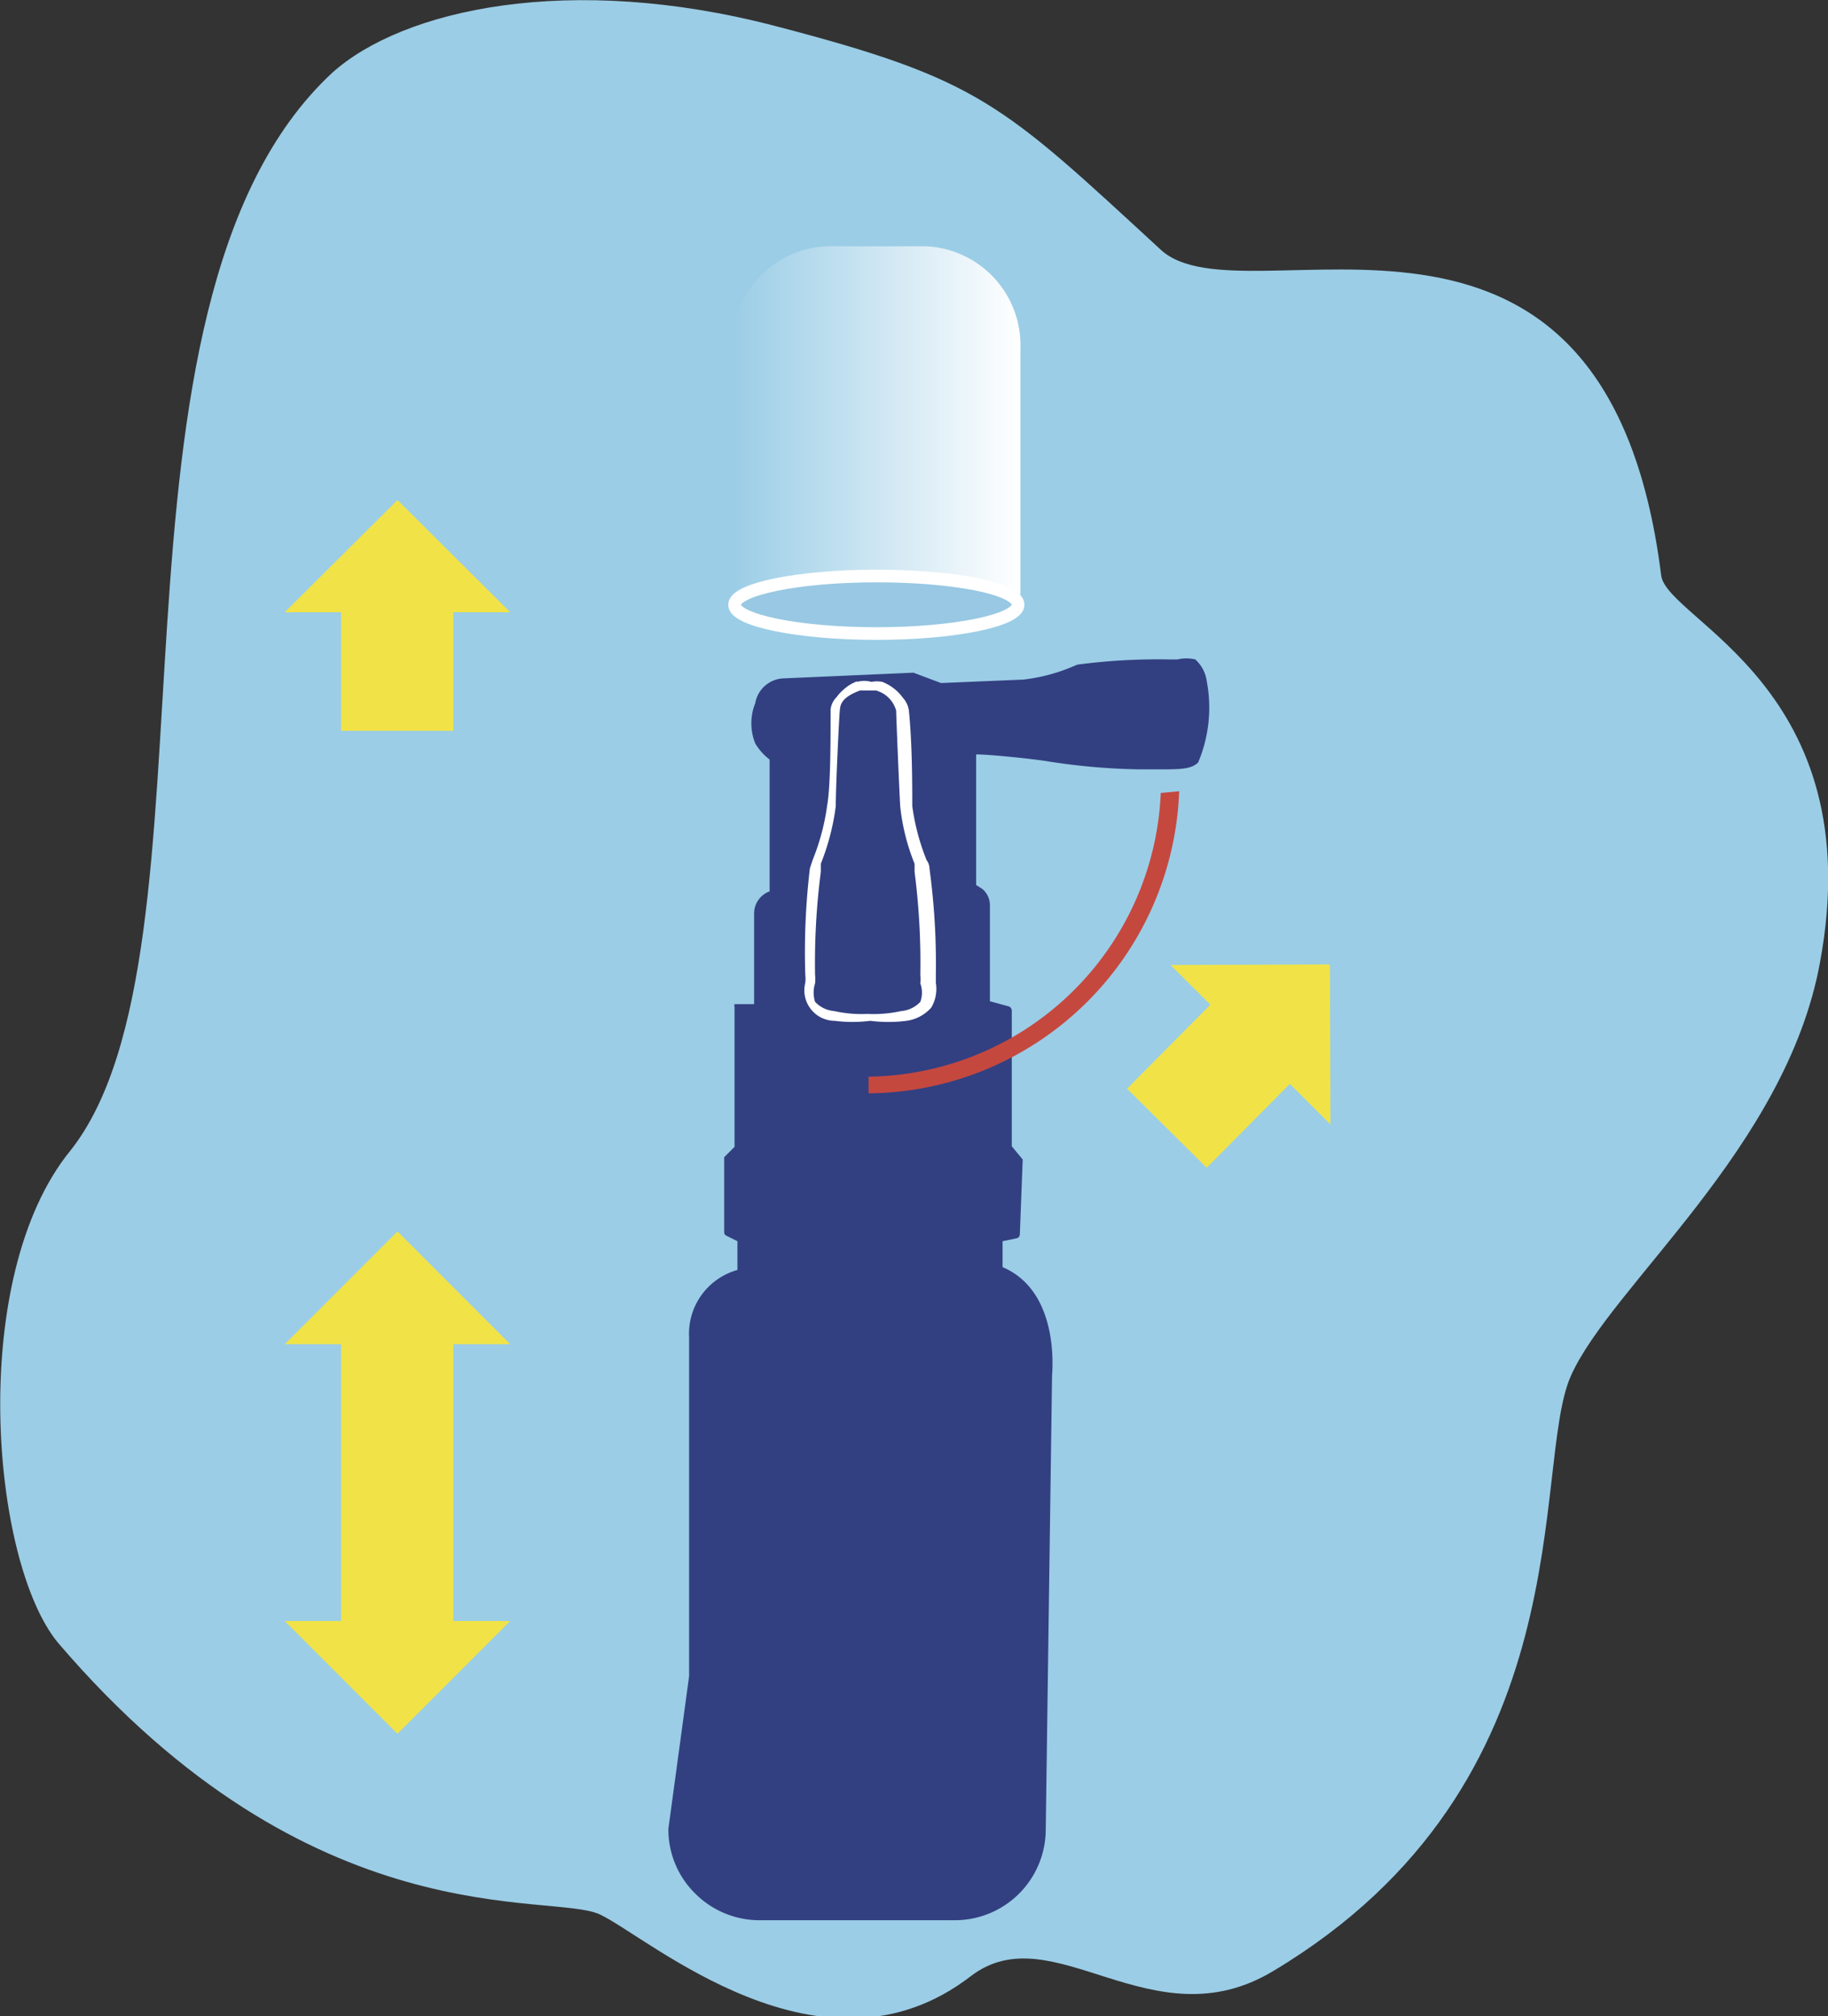 <?xml version="1.0" encoding="UTF-8"?> <svg xmlns="http://www.w3.org/2000/svg" xmlns:xlink="http://www.w3.org/1999/xlink" viewBox="0 0 31.78 35.04"><rect x="0" y="0" width="31.78" height="35.04" fill="#333333" stroke="none"/> <defs> <style>.cls-1{fill:#9bcde6;}.cls-1,.cls-3,.cls-4,.cls-5,.cls-6,.cls-7,.cls-8,.cls-9{fill-rule:evenodd;}.cls-2,.cls-3{fill:#f1e347;}.cls-4{fill:#324081;}.cls-5{fill:#98c8e3;}.cls-6{fill:#fff;}.cls-7{fill:#c5483f;}.cls-8{fill:url(#GradientFill_1);}.cls-9{fill:none;stroke:#fff;stroke-miterlimit:10;stroke-width:0.22px;}</style> <linearGradient id="GradientFill_1" x1="12.73" y1="7.3" x2="17.74" y2="7.3" gradientUnits="userSpaceOnUse"> <stop offset="0" stop-color="#9bcde6"></stop> <stop offset="1" stop-color="#fff"></stop> </linearGradient> </defs> <title>Ресурс 24этап1</title> <g id="Слой_2" data-name="Слой 2"> <g id="Слой_1-2" data-name="Слой 1"> <path class="cls-1" d="M28.88,10c.1.78,3.65,1.94,2.76,6.73-.59,3.22-3.63,5.61-4.33,7.18s.29,7.07-5.17,10.34c-2.12,1.28-3.83-1-5.26.09-2.59,2-5.6-.67-6.45-1.07s-5,.45-9.42-4.72C-.16,27.14-.57,22.2,1.22,20,4,16.51,1.42,5.32,5.77,1.27,7,.16,9.9-.48,13.47.45s3.94,1.34,6.71,3.89C21.64,5.69,27.91,2.26,28.88,10Z"></path> <rect class="cls-2" x="5.93" y="23.1" width="1.95" height="5.33"></rect> <polygon class="cls-3" points="4.95 28.17 8.87 28.17 6.91 30.13 4.95 28.17"></polygon> <polygon class="cls-3" points="4.95 23.36 8.87 23.36 6.91 21.4 4.95 23.36"></polygon> <path class="cls-4" d="M11.62,31.78a1.56,1.56,0,0,0,.46,1.12,1.58,1.58,0,0,0,1.12.47h3.4a1.58,1.58,0,0,0,1.58-1.55l.11-7.91c0-.05.15-1.46-.86-1.89v-.45l.24-.05a.07.07,0,0,0,.06-.07l.05-1.3h0v0a0,0,0,0,0,0,0l-.19-.23V17.56a.08.08,0,0,0-.05-.07l-.33-.09,0-1.67a.37.37,0,0,0-.13-.28l-.11-.07c0-.33,0-1.9,0-2.27.24,0,1,.08,1.24.12a11.3,11.3,0,0,0,1.59.14h.35c.36,0,.56,0,.68-.12a2.45,2.45,0,0,0,.15-1.41.62.62,0,0,0-.2-.38h0s0,0,0,0a.67.67,0,0,0-.31,0h-.13a10.72,10.72,0,0,0-1.61.09l-.12.05a3.09,3.09,0,0,1-.82.21l-1.43.06-.48-.18h0l-2.28.1a.52.52,0,0,0-.47.43.94.94,0,0,0,0,.7,1,1,0,0,0,.25.28v.07l0,2.22a.41.41,0,0,0-.27.39l0,1.57h-.34a.06.06,0,0,0,0,0,.08.08,0,0,0,0,.05l0,2.43-.18.18h0l0,0h0l0,1.31a.07.07,0,0,0,.05.06l.18.09v.5a1.15,1.15,0,0,0-.84,1.17c0,.3,0,3.27,0,5.89Z"></path> <path class="cls-5" d="M17.7,10.51c0,.27-1.1.5-2.46.5s-2.47-.23-2.47-.5,1.1-.5,2.47-.5S17.7,10.23,17.7,10.51Z"></path> <path class="cls-6" d="M15.23,12a.5.5,0,0,1,.35.35c0,.08.05,1.3.07,1.66a3.68,3.68,0,0,0,.25,1c0,.06,0,.1,0,.14a12.36,12.36,0,0,1,.1,1.79.76.76,0,0,1,0,.15.47.47,0,0,1,0,.32.51.51,0,0,1-.33.16,2.24,2.24,0,0,1-.59.05,2.2,2.2,0,0,1-.58-.05.51.51,0,0,1-.33-.16.53.53,0,0,1,0-.32.76.76,0,0,0,0-.15,12.36,12.36,0,0,1,.1-1.79s0-.08,0-.14a4.1,4.1,0,0,0,.26-1c0-.36.06-1.58.07-1.66s0-.22.35-.35l.12,0,.14,0Zm-.33-.16a.71.71,0,0,0-.23.14.79.79,0,0,0-.13.14.35.35,0,0,0-.1.21c0,.58,0,1.32-.06,1.67a3.93,3.93,0,0,1-.25.94l-.05.15A12.3,12.3,0,0,0,14,16.94a.61.61,0,0,1,0,.14.53.53,0,0,0,.51.66,2.49,2.49,0,0,0,.62,0,2.51,2.51,0,0,0,.63,0,.7.7,0,0,0,.43-.23.64.64,0,0,0,.08-.43s0-.09,0-.14a12.3,12.3,0,0,0-.11-1.84s0-.09-.05-.15a3.93,3.93,0,0,1-.25-.94c0-.35,0-1.09-.06-1.67a.41.41,0,0,0-.1-.21.81.81,0,0,0-.36-.28.5.5,0,0,0-.19,0A.46.46,0,0,0,14.9,11.85Z"></path> <polygon class="cls-3" points="4.95 10.64 8.87 10.64 6.91 8.69 4.95 10.64"></polygon> <rect class="cls-2" x="5.93" y="10.38" width="1.95" height="2.32"></rect> <polygon class="cls-3" points="20.35 16.77 23.13 19.54 23.12 16.76 20.35 16.77"></polygon> <rect class="cls-2" x="19.95" y="17.81" width="2.32" height="1.95" transform="translate(-7.1 20.54) rotate(-45.23)"></rect> <path class="cls-7" d="M20.18,13.78a5.15,5.15,0,0,1-5.08,4.93V19a5.45,5.45,0,0,0,5.4-5.25Z"></path> <path class="cls-8" d="M14.37,4.28H16.1a1.72,1.72,0,0,1,1.64,1.77v4.28l-1.19-.24L15.32,10l-1.22.05-1.37.27V6.05A1.72,1.72,0,0,1,14.37,4.28Z"></path> <path class="cls-9" d="M17.7,10.51c0,.27-1.1.5-2.46.5s-2.47-.23-2.47-.5,1.1-.5,2.47-.5S17.7,10.23,17.7,10.51Z"></path> </g> </g> </svg> 
